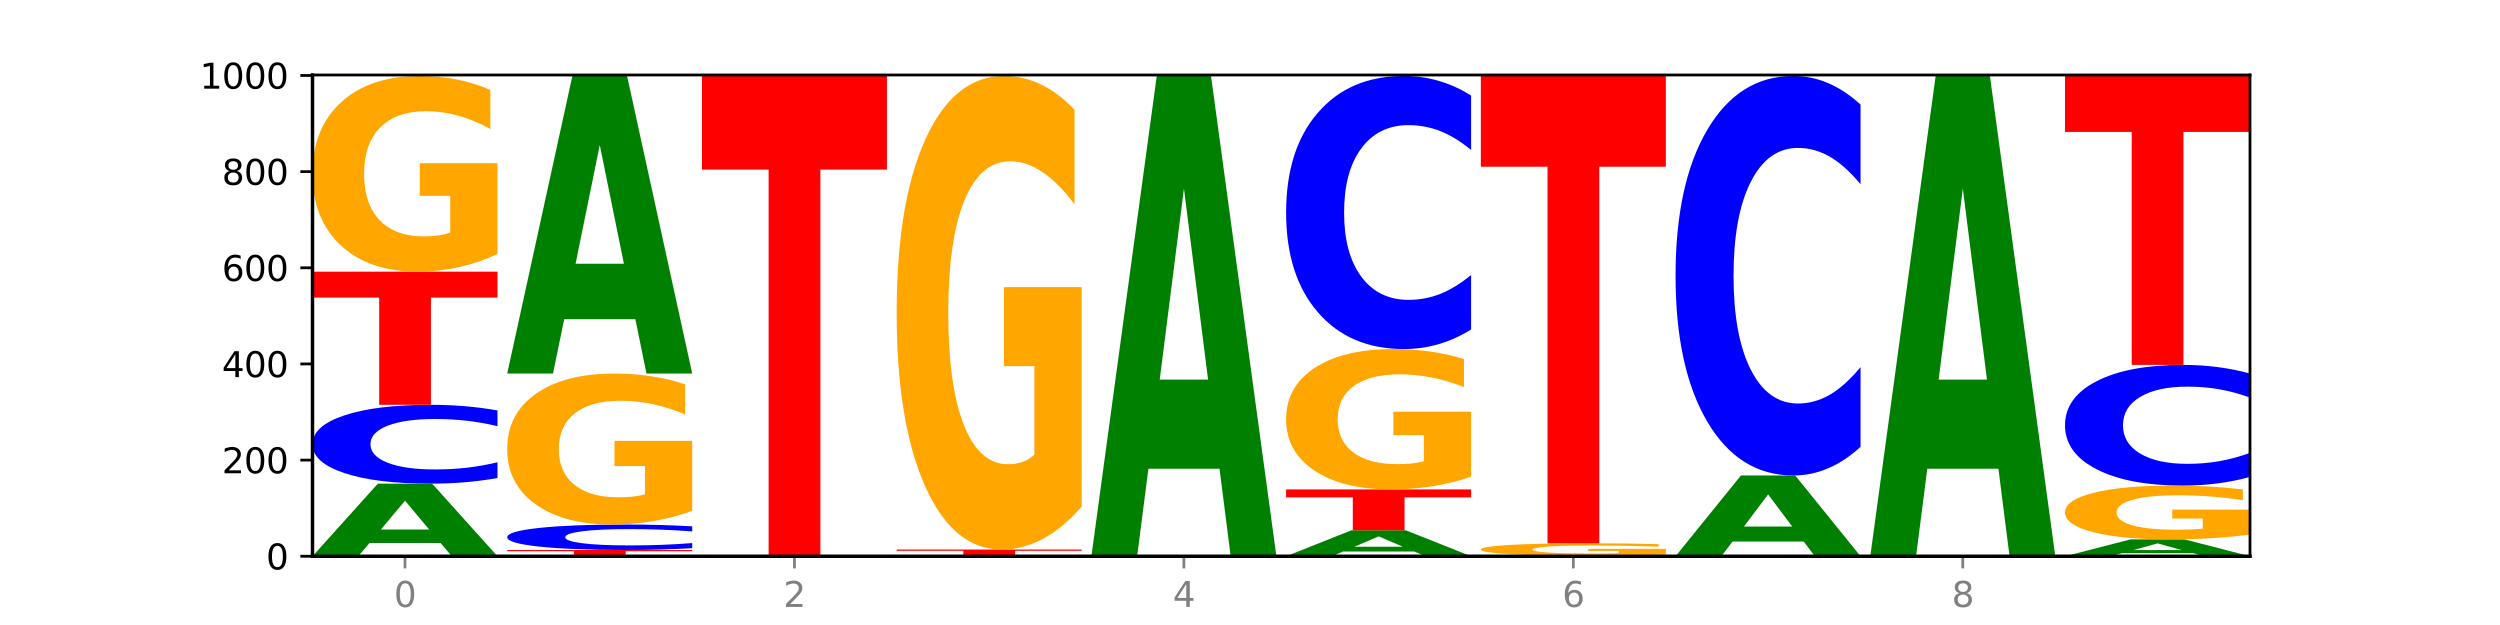 <?xml version="1.0" encoding="utf-8" standalone="no"?>
<!DOCTYPE svg PUBLIC "-//W3C//DTD SVG 1.1//EN"
  "http://www.w3.org/Graphics/SVG/1.1/DTD/svg11.dtd">
<svg xmlns:xlink="http://www.w3.org/1999/xlink" width="720pt" height="180pt" viewBox="0 0 720 180" xmlns="http://www.w3.org/2000/svg" version="1.1">
 <defs>
  <style type="text/css">*{stroke-linejoin: round; stroke-linecap: butt}</style>
 </defs>
 <g id="figure_1">
  <g id="patch_1">
   <path d="M 0 180 
L 720 180 
L 720 0 
L 0 0 
z
" style="fill: #ffffff"/>
  </g>
  <g id="axes_1">
   <g id="patch_2">
    <path d="M 90 160.2 
L 648 160.2 
L 648 21.6 
L 90 21.6 
z
" style="fill: #ffffff"/>
   </g>
   <g id="line2d_1">
    <path d="M 90 160.2 
L 648 160.2 
" clip-path="url(#p9cb9af566c)" style="fill: none; stroke: #000000; stroke-width: 0.5; stroke-linecap: square"/>
   </g>
   <g id="patch_3">
    <path d="M 126.905 156.391 
L 106.415 156.391 
L 103.18 160.2 
L 90 160.2 
L 108.823 139.292 
L 124.454 139.292 
L 143.276 160.2 
L 130.107 160.2 
L 126.905 156.391 
z
M 109.683 152.511 
L 123.604 152.511 
L 116.655 144.194 
L 109.683 152.511 
z
" clip-path="url(#p9cb9af566c)" style="fill: #008000"/>
   </g>
   <g id="patch_4">
    <path d="M 143.276 137.665 
Q 138.82 138.471 134.001 138.88 
Q 129.182 139.292 123.934 139.292 
Q 108.282 139.292 99.141 136.234 
Q 90 133.176 90 127.945 
Q 90 122.697 99.141 119.643 
Q 108.282 116.585 123.934 116.585 
Q 129.182 116.585 134.001 116.997 
Q 138.82 117.405 143.276 118.212 
L 143.276 122.739 
Q 138.78 121.669 134.417 121.172 
Q 130.055 120.675 125.236 120.675 
Q 116.591 120.675 111.638 122.612 
Q 106.698 124.545 106.698 127.945 
Q 106.698 131.332 111.638 133.269 
Q 116.591 135.202 125.236 135.202 
Q 130.055 135.202 134.417 134.705 
Q 138.78 134.203 143.276 133.133 
L 143.276 137.665 
z
" clip-path="url(#p9cb9af566c)" style="fill: #0000ff"/>
   </g>
   <g id="patch_5">
    <path d="M 90 78.231 
L 143.276 78.231 
L 143.276 85.711 
L 124.109 85.711 
L 124.109 116.585 
L 109.204 116.585 
L 109.204 85.711 
L 90 85.711 
L 90 78.231 
z
" clip-path="url(#p9cb9af566c)" style="fill: #ff0000"/>
   </g>
   <g id="patch_6">
    <path d="M 143.276 73.132 
Q 137.903 75.681 132.124 76.962 
Q 126.345 78.231 120.184 78.231 
Q 106.262 78.231 98.131 70.641 
Q 90 63.051 90 50.071 
Q 90 36.94 98.274 29.409 
Q 106.561 21.877 120.972 21.877 
Q 126.525 21.877 131.611 22.901 
Q 136.709 23.914 141.223 25.916 
L 141.223 37.15 
Q 136.566 34.577 131.957 33.308 
Q 127.348 32.028 122.716 32.028 
Q 114.143 32.028 109.498 36.707 
Q 104.853 41.376 104.853 50.071 
Q 104.853 58.686 109.331 63.389 
Q 113.808 68.08 122.047 68.08 
Q 124.292 68.08 126.214 67.812 
Q 128.136 67.533 129.665 66.951 
L 129.665 56.404 
L 120.889 56.404 
L 120.889 47.01 
L 143.276 47.01 
L 143.276 73.132 
z
" clip-path="url(#p9cb9af566c)" style="fill: #ffa600"/>
   </g>
   <g id="patch_7">
    <path d="M 146.08 158.4 
L 199.357 158.4 
L 199.357 158.751 
L 180.19 158.751 
L 180.19 160.2 
L 165.285 160.2 
L 165.285 158.751 
L 146.08 158.751 
L 146.08 158.4 
z
" clip-path="url(#p9cb9af566c)" style="fill: #ff0000"/>
   </g>
   <g id="patch_8">
    <path d="M 199.357 157.874 
Q 194.9 158.135 190.081 158.267 
Q 185.263 158.4 180.014 158.4 
Q 164.363 158.4 155.222 157.412 
Q 146.08 156.423 146.08 154.733 
Q 146.08 153.037 155.222 152.05 
Q 164.363 151.062 180.014 151.062 
Q 185.263 151.062 190.081 151.195 
Q 194.9 151.327 199.357 151.588 
L 199.357 153.05 
Q 194.86 152.705 190.498 152.544 
Q 186.135 152.383 181.316 152.383 
Q 172.672 152.383 167.718 153.009 
Q 162.779 153.634 162.779 154.733 
Q 162.779 155.828 167.718 156.454 
Q 172.672 157.078 181.316 157.078 
Q 186.135 157.078 190.498 156.917 
Q 194.86 156.755 199.357 156.41 
L 199.357 157.874 
z
" clip-path="url(#p9cb9af566c)" style="fill: #0000ff"/>
   </g>
   <g id="patch_9">
    <path d="M 199.357 147.128 
Q 193.984 149.095 188.205 150.083 
Q 182.426 151.062 176.265 151.062 
Q 162.343 151.062 154.212 145.206 
Q 146.08 139.35 146.08 129.337 
Q 146.08 119.206 154.355 113.395 
Q 162.641 107.585 177.053 107.585 
Q 182.605 107.585 187.691 108.375 
Q 192.79 109.156 197.303 110.701 
L 197.303 119.368 
Q 192.646 117.383 188.038 116.404 
Q 183.429 115.416 178.796 115.416 
Q 170.223 115.416 165.578 119.026 
Q 160.934 122.628 160.934 129.337 
Q 160.934 135.982 165.411 139.611 
Q 169.889 143.23 178.127 143.23 
Q 180.372 143.23 182.294 143.024 
Q 184.217 142.808 185.745 142.359 
L 185.745 134.222 
L 176.969 134.222 
L 176.969 126.975 
L 199.357 126.975 
L 199.357 147.128 
z
" clip-path="url(#p9cb9af566c)" style="fill: #ffa600"/>
   </g>
   <g id="patch_10">
    <path d="M 182.985 91.921 
L 162.496 91.921 
L 159.261 107.585 
L 146.08 107.585 
L 164.903 21.6 
L 180.534 21.6 
L 199.357 107.585 
L 186.187 107.585 
L 182.985 91.921 
z
M 165.764 75.962 
L 179.684 75.962 
L 172.735 41.76 
L 165.764 75.962 
z
" clip-path="url(#p9cb9af566c)" style="fill: #008000"/>
   </g>
   <g id="patch_11">
    <path d="M 202.161 21.877 
L 255.437 21.877 
L 255.437 48.854 
L 236.27 48.854 
L 236.27 160.2 
L 221.365 160.2 
L 221.365 48.854 
L 202.161 48.854 
L 202.161 21.877 
z
" clip-path="url(#p9cb9af566c)" style="fill: #ff0000"/>
   </g>
   <g id="patch_12">
    <path d="M 258.241 158.262 
L 311.518 158.262 
L 311.518 158.64 
L 292.35 158.64 
L 292.35 160.2 
L 277.445 160.2 
L 277.445 158.64 
L 258.241 158.64 
L 258.241 158.262 
z
" clip-path="url(#p9cb9af566c)" style="fill: #ff0000"/>
   </g>
   <g id="patch_13">
    <path d="M 311.518 145.922 
Q 306.145 152.092 300.366 155.191 
Q 294.587 158.262 288.426 158.262 
Q 274.504 158.262 266.372 139.893 
Q 258.241 121.524 258.241 90.111 
Q 258.241 58.333 266.516 40.105 
Q 274.802 21.877 289.214 21.877 
Q 294.766 21.877 299.852 24.356 
Q 304.951 26.807 309.464 31.653 
L 309.464 58.84 
Q 304.807 52.613 300.198 49.543 
Q 295.59 46.444 290.957 46.444 
Q 282.384 46.444 277.739 57.769 
Q 273.095 69.066 273.095 90.111 
Q 273.095 110.959 277.572 122.341 
Q 282.05 133.695 290.288 133.695 
Q 292.533 133.695 294.455 133.047 
Q 296.378 132.371 297.906 130.962 
L 297.906 105.438 
L 289.13 105.438 
L 289.13 82.702 
L 311.518 82.702 
L 311.518 145.922 
z
" clip-path="url(#p9cb9af566c)" style="fill: #ffa600"/>
   </g>
   <g id="patch_14">
    <path d="M 351.226 135.002 
L 330.737 135.002 
L 327.502 160.2 
L 314.322 160.2 
L 333.144 21.877 
L 348.775 21.877 
L 367.598 160.2 
L 354.429 160.2 
L 351.226 135.002 
z
M 334.005 109.329 
L 347.926 109.329 
L 340.976 54.308 
L 334.005 109.329 
z
" clip-path="url(#p9cb9af566c)" style="fill: #008000"/>
   </g>
   <g id="patch_15">
    <path d="M 407.307 158.838 
L 386.817 158.838 
L 383.582 160.2 
L 370.402 160.2 
L 389.225 152.723 
L 404.856 152.723 
L 423.678 160.2 
L 410.509 160.2 
L 407.307 158.838 
z
M 390.085 157.45 
L 404.006 157.45 
L 397.057 154.476 
L 390.085 157.45 
z
" clip-path="url(#p9cb9af566c)" style="fill: #008000"/>
   </g>
   <g id="patch_16">
    <path d="M 370.402 140.954 
L 423.678 140.954 
L 423.678 143.249 
L 404.511 143.249 
L 404.511 152.723 
L 389.606 152.723 
L 389.606 143.249 
L 370.402 143.249 
L 370.402 140.954 
z
" clip-path="url(#p9cb9af566c)" style="fill: #ff0000"/>
   </g>
   <g id="patch_17">
    <path d="M 423.678 137.296 
Q 418.305 139.125 412.526 140.044 
Q 406.747 140.954 400.586 140.954 
Q 386.664 140.954 378.533 135.509 
Q 370.402 130.063 370.402 120.751 
Q 370.402 111.33 378.676 105.927 
Q 386.963 100.523 401.374 100.523 
Q 406.927 100.523 412.013 101.258 
Q 417.111 101.985 421.625 103.421 
L 421.625 111.481 
Q 416.968 109.635 412.359 108.724 
Q 407.75 107.806 403.118 107.806 
Q 394.545 107.806 389.9 111.163 
Q 385.255 114.512 385.255 120.751 
Q 385.255 126.931 389.733 130.305 
Q 394.21 133.671 402.449 133.671 
Q 404.694 133.671 406.616 133.479 
Q 408.538 133.279 410.067 132.861 
L 410.067 125.294 
L 401.291 125.294 
L 401.291 118.554 
L 423.678 118.554 
L 423.678 137.296 
z
" clip-path="url(#p9cb9af566c)" style="fill: #ffa600"/>
   </g>
   <g id="patch_18">
    <path d="M 423.678 94.886 
Q 419.222 97.68 414.403 99.093 
Q 409.584 100.523 404.336 100.523 
Q 388.684 100.523 379.543 89.931 
Q 370.402 79.338 370.402 61.224 
Q 370.402 43.045 379.543 32.469 
Q 388.684 21.877 404.336 21.877 
Q 409.584 21.877 414.403 23.307 
Q 419.222 24.72 423.678 27.514 
L 423.678 43.191 
Q 419.182 39.487 414.819 37.765 
Q 410.457 36.043 405.638 36.043 
Q 396.993 36.043 392.04 42.753 
Q 387.1 49.446 387.1 61.224 
Q 387.1 72.954 392.04 79.663 
Q 396.993 86.357 405.638 86.357 
Q 410.457 86.357 414.819 84.635 
Q 419.182 82.896 423.678 79.192 
L 423.678 94.886 
z
" clip-path="url(#p9cb9af566c)" style="fill: #0000ff"/>
   </g>
   <g id="patch_19">
    <path d="M 463.387 160.175 
L 442.898 160.175 
L 439.663 160.2 
L 426.482 160.2 
L 445.305 160.062 
L 460.936 160.062 
L 479.759 160.2 
L 466.589 160.2 
L 463.387 160.175 
z
M 446.166 160.149 
L 460.087 160.149 
L 453.137 160.094 
L 446.166 160.149 
z
" clip-path="url(#p9cb9af566c)" style="fill: #008000"/>
   </g>
   <g id="patch_20">
    <path d="M 479.759 159.736 
Q 474.386 159.899 468.607 159.98 
Q 462.828 160.062 456.667 160.062 
Q 442.745 160.062 434.614 159.577 
Q 426.482 159.092 426.482 158.263 
Q 426.482 157.424 434.757 156.943 
Q 443.043 156.462 457.455 156.462 
Q 463.007 156.462 468.093 156.527 
Q 473.192 156.592 477.705 156.72 
L 477.705 157.437 
Q 473.049 157.273 468.44 157.192 
Q 463.831 157.11 459.198 157.11 
Q 450.625 157.11 445.98 157.409 
Q 441.336 157.707 441.336 158.263 
Q 441.336 158.813 445.813 159.113 
Q 450.291 159.413 458.529 159.413 
Q 460.774 159.413 462.697 159.396 
Q 464.619 159.378 466.147 159.341 
L 466.147 158.667 
L 457.371 158.667 
L 457.371 158.067 
L 479.759 158.067 
L 479.759 159.736 
z
" clip-path="url(#p9cb9af566c)" style="fill: #ffa600"/>
   </g>
   <g id="patch_21">
    <path d="M 426.482 21.738 
L 479.759 21.738 
L 479.759 48.013 
L 460.592 48.013 
L 460.592 156.462 
L 445.687 156.462 
L 445.687 48.013 
L 426.482 48.013 
L 426.482 21.738 
z
" clip-path="url(#p9cb9af566c)" style="fill: #ff0000"/>
   </g>
   <g id="patch_22">
    <path d="M 519.467 155.962 
L 498.978 155.962 
L 495.743 160.2 
L 482.563 160.2 
L 501.385 136.938 
L 517.017 136.938 
L 535.839 160.2 
L 522.67 160.2 
L 519.467 155.962 
z
M 502.246 151.645 
L 516.167 151.645 
L 509.217 142.392 
L 502.246 151.645 
z
" clip-path="url(#p9cb9af566c)" style="fill: #008000"/>
   </g>
   <g id="patch_23">
    <path d="M 535.839 128.691 
Q 531.383 132.779 526.564 134.847 
Q 521.745 136.938 516.496 136.938 
Q 500.845 136.938 491.704 121.442 
Q 482.563 105.945 482.563 79.443 
Q 482.563 52.847 491.704 37.374 
Q 500.845 21.877 516.496 21.877 
Q 521.745 21.877 526.564 23.969 
Q 531.383 26.036 535.839 30.124 
L 535.839 53.061 
Q 531.342 47.642 526.98 45.122 
Q 522.617 42.603 517.799 42.603 
Q 509.154 42.603 504.201 52.419 
Q 499.261 62.211 499.261 79.443 
Q 499.261 96.604 504.201 106.42 
Q 509.154 116.213 517.799 116.213 
Q 522.617 116.213 526.98 113.693 
Q 531.342 111.15 535.839 105.731 
L 535.839 128.691 
z
" clip-path="url(#p9cb9af566c)" style="fill: #0000ff"/>
   </g>
   <g id="patch_24">
    <path d="M 575.548 135.002 
L 555.059 135.002 
L 551.823 160.2 
L 538.643 160.2 
L 557.466 21.877 
L 573.097 21.877 
L 591.92 160.2 
L 578.75 160.2 
L 575.548 135.002 
z
M 558.326 109.329 
L 572.247 109.329 
L 565.298 54.308 
L 558.326 109.329 
z
" clip-path="url(#p9cb9af566c)" style="fill: #008000"/>
   </g>
   <g id="patch_25">
    <path d="M 631.628 159.317 
L 611.139 159.317 
L 607.904 160.2 
L 594.724 160.2 
L 613.546 155.354 
L 629.177 155.354 
L 648 160.2 
L 634.831 160.2 
L 631.628 159.317 
z
M 614.407 158.418 
L 628.328 158.418 
L 621.378 156.49 
L 614.407 158.418 
z
" clip-path="url(#p9cb9af566c)" style="fill: #008000"/>
   </g>
   <g id="patch_26">
    <path d="M 648 153.951 
Q 642.627 154.652 636.848 155.005 
Q 631.069 155.354 624.908 155.354 
Q 610.986 155.354 602.855 153.265 
Q 594.724 151.177 594.724 147.605 
Q 594.724 143.991 602.998 141.919 
Q 611.284 139.846 625.696 139.846 
Q 631.248 139.846 636.335 140.128 
Q 641.433 140.407 645.946 140.958 
L 645.946 144.049 
Q 641.29 143.341 636.681 142.992 
Q 632.072 142.64 627.439 142.64 
Q 618.866 142.64 614.222 143.927 
Q 609.577 145.212 609.577 147.605 
Q 609.577 149.975 614.055 151.27 
Q 618.532 152.56 626.771 152.56 
Q 629.015 152.56 630.938 152.487 
Q 632.86 152.41 634.388 152.25 
L 634.388 149.347 
L 625.612 149.347 
L 625.612 146.762 
L 648 146.762 
L 648 153.951 
z
" clip-path="url(#p9cb9af566c)" style="fill: #ffa600"/>
   </g>
   <g id="patch_27">
    <path d="M 648 137.355 
Q 643.544 138.59 638.725 139.214 
Q 633.906 139.846 628.657 139.846 
Q 613.006 139.846 603.865 135.165 
Q 594.724 130.485 594.724 122.48 
Q 594.724 114.447 603.865 109.773 
Q 613.006 105.092 628.657 105.092 
Q 633.906 105.092 638.725 105.724 
Q 643.544 106.349 648 107.583 
L 648 114.511 
Q 643.503 112.874 639.141 112.113 
Q 634.778 111.352 629.959 111.352 
Q 621.315 111.352 616.362 114.317 
Q 611.422 117.275 611.422 122.48 
Q 611.422 127.663 616.362 130.628 
Q 621.315 133.586 629.959 133.586 
Q 634.778 133.586 639.141 132.825 
Q 643.503 132.057 648 130.42 
L 648 137.355 
z
" clip-path="url(#p9cb9af566c)" style="fill: #0000ff"/>
   </g>
   <g id="patch_28">
    <path d="M 594.724 21.738 
L 648 21.738 
L 648 37.995 
L 628.833 37.995 
L 628.833 105.092 
L 613.928 105.092 
L 613.928 37.995 
L 594.724 37.995 
L 594.724 21.738 
z
" clip-path="url(#p9cb9af566c)" style="fill: #ff0000"/>
   </g>
   <g id="matplotlib.axis_1">
    <g id="xtick_1">
     <g id="line2d_2">
      <defs>
       <path id="m56bbac17e6" d="M 0 0 
L 0 3.5 
" style="stroke: #808080; stroke-width: 0.8"/>
      </defs>
      <g>
       <use xlink:href="#m56bbac17e6" x="116.638" y="160.2" style="fill: #808080; stroke: #808080; stroke-width: 0.8"/>
      </g>
     </g>
     <g id="text_1">
      <!-- 0 -->
      <g style="fill: #808080" transform="translate(113.457 174.798) scale(0.1 -0.1)">
       <defs>
        <path id="DejaVuSans-30" d="M 2034 4250 
Q 1547 4250 1301 3770 
Q 1056 3291 1056 2328 
Q 1056 1369 1301 889 
Q 1547 409 2034 409 
Q 2525 409 2770 889 
Q 3016 1369 3016 2328 
Q 3016 3291 2770 3770 
Q 2525 4250 2034 4250 
z
M 2034 4750 
Q 2819 4750 3233 4129 
Q 3647 3509 3647 2328 
Q 3647 1150 3233 529 
Q 2819 -91 2034 -91 
Q 1250 -91 836 529 
Q 422 1150 422 2328 
Q 422 3509 836 4129 
Q 1250 4750 2034 4750 
z
" transform="scale(0.016)"/>
       </defs>
       <use xlink:href="#DejaVuSans-30"/>
      </g>
     </g>
    </g>
    <g id="xtick_2">
     <g id="line2d_3">
      <g>
       <use xlink:href="#m56bbac17e6" x="228.799" y="160.2" style="fill: #808080; stroke: #808080; stroke-width: 0.8"/>
      </g>
     </g>
     <g id="text_2">
      <!-- 2 -->
      <g style="fill: #808080" transform="translate(225.618 174.798) scale(0.1 -0.1)">
       <defs>
        <path id="DejaVuSans-32" d="M 1228 531 
L 3431 531 
L 3431 0 
L 469 0 
L 469 531 
Q 828 903 1448 1529 
Q 2069 2156 2228 2338 
Q 2531 2678 2651 2914 
Q 2772 3150 2772 3378 
Q 2772 3750 2511 3984 
Q 2250 4219 1831 4219 
Q 1534 4219 1204 4116 
Q 875 4013 500 3803 
L 500 4441 
Q 881 4594 1212 4672 
Q 1544 4750 1819 4750 
Q 2544 4750 2975 4387 
Q 3406 4025 3406 3419 
Q 3406 3131 3298 2873 
Q 3191 2616 2906 2266 
Q 2828 2175 2409 1742 
Q 1991 1309 1228 531 
z
" transform="scale(0.016)"/>
       </defs>
       <use xlink:href="#DejaVuSans-32"/>
      </g>
     </g>
    </g>
    <g id="xtick_3">
     <g id="line2d_4">
      <g>
       <use xlink:href="#m56bbac17e6" x="340.96" y="160.2" style="fill: #808080; stroke: #808080; stroke-width: 0.8"/>
      </g>
     </g>
     <g id="text_3">
      <!-- 4 -->
      <g style="fill: #808080" transform="translate(337.779 174.798) scale(0.1 -0.1)">
       <defs>
        <path id="DejaVuSans-34" d="M 2419 4116 
L 825 1625 
L 2419 1625 
L 2419 4116 
z
M 2253 4666 
L 3047 4666 
L 3047 1625 
L 3713 1625 
L 3713 1100 
L 3047 1100 
L 3047 0 
L 2419 0 
L 2419 1100 
L 313 1100 
L 313 1709 
L 2253 4666 
z
" transform="scale(0.016)"/>
       </defs>
       <use xlink:href="#DejaVuSans-34"/>
      </g>
     </g>
    </g>
    <g id="xtick_4">
     <g id="line2d_5">
      <g>
       <use xlink:href="#m56bbac17e6" x="453.121" y="160.2" style="fill: #808080; stroke: #808080; stroke-width: 0.8"/>
      </g>
     </g>
     <g id="text_4">
      <!-- 6 -->
      <g style="fill: #808080" transform="translate(449.939 174.798) scale(0.1 -0.1)">
       <defs>
        <path id="DejaVuSans-36" d="M 2113 2584 
Q 1688 2584 1439 2293 
Q 1191 2003 1191 1497 
Q 1191 994 1439 701 
Q 1688 409 2113 409 
Q 2538 409 2786 701 
Q 3034 994 3034 1497 
Q 3034 2003 2786 2293 
Q 2538 2584 2113 2584 
z
M 3366 4563 
L 3366 3988 
Q 3128 4100 2886 4159 
Q 2644 4219 2406 4219 
Q 1781 4219 1451 3797 
Q 1122 3375 1075 2522 
Q 1259 2794 1537 2939 
Q 1816 3084 2150 3084 
Q 2853 3084 3261 2657 
Q 3669 2231 3669 1497 
Q 3669 778 3244 343 
Q 2819 -91 2113 -91 
Q 1303 -91 875 529 
Q 447 1150 447 2328 
Q 447 3434 972 4092 
Q 1497 4750 2381 4750 
Q 2619 4750 2861 4703 
Q 3103 4656 3366 4563 
z
" transform="scale(0.016)"/>
       </defs>
       <use xlink:href="#DejaVuSans-36"/>
      </g>
     </g>
    </g>
    <g id="xtick_5">
     <g id="line2d_6">
      <g>
       <use xlink:href="#m56bbac17e6" x="565.281" y="160.2" style="fill: #808080; stroke: #808080; stroke-width: 0.8"/>
      </g>
     </g>
     <g id="text_5">
      <!-- 8 -->
      <g style="fill: #808080" transform="translate(562.1 174.798) scale(0.1 -0.1)">
       <defs>
        <path id="DejaVuSans-38" d="M 2034 2216 
Q 1584 2216 1326 1975 
Q 1069 1734 1069 1313 
Q 1069 891 1326 650 
Q 1584 409 2034 409 
Q 2484 409 2743 651 
Q 3003 894 3003 1313 
Q 3003 1734 2745 1975 
Q 2488 2216 2034 2216 
z
M 1403 2484 
Q 997 2584 770 2862 
Q 544 3141 544 3541 
Q 544 4100 942 4425 
Q 1341 4750 2034 4750 
Q 2731 4750 3128 4425 
Q 3525 4100 3525 3541 
Q 3525 3141 3298 2862 
Q 3072 2584 2669 2484 
Q 3125 2378 3379 2068 
Q 3634 1759 3634 1313 
Q 3634 634 3220 271 
Q 2806 -91 2034 -91 
Q 1263 -91 848 271 
Q 434 634 434 1313 
Q 434 1759 690 2068 
Q 947 2378 1403 2484 
z
M 1172 3481 
Q 1172 3119 1398 2916 
Q 1625 2713 2034 2713 
Q 2441 2713 2670 2916 
Q 2900 3119 2900 3481 
Q 2900 3844 2670 4047 
Q 2441 4250 2034 4250 
Q 1625 4250 1398 4047 
Q 1172 3844 1172 3481 
z
" transform="scale(0.016)"/>
       </defs>
       <use xlink:href="#DejaVuSans-38"/>
      </g>
     </g>
    </g>
   </g>
   <g id="matplotlib.axis_2">
    <g id="ytick_1">
     <g id="line2d_7">
      <defs>
       <path id="m601d58ecaf" d="M 0 0 
L -3.5 0 
" style="stroke: #000000; stroke-width: 0.8"/>
      </defs>
      <g>
       <use xlink:href="#m601d58ecaf" x="90" y="160.2" style="stroke: #000000; stroke-width: 0.8"/>
      </g>
     </g>
     <g id="text_6">
      <!-- 0 -->
      <g transform="translate(76.638 163.999) scale(0.1 -0.1)">
       <use xlink:href="#DejaVuSans-30"/>
      </g>
     </g>
    </g>
    <g id="ytick_2">
     <g id="line2d_8">
      <g>
       <use xlink:href="#m601d58ecaf" x="90" y="132.508" style="stroke: #000000; stroke-width: 0.8"/>
      </g>
     </g>
     <g id="text_7">
      <!-- 200 -->
      <g transform="translate(63.913 136.307) scale(0.1 -0.1)">
       <use xlink:href="#DejaVuSans-32"/>
       <use xlink:href="#DejaVuSans-30" x="63.623"/>
       <use xlink:href="#DejaVuSans-30" x="127.246"/>
      </g>
     </g>
    </g>
    <g id="ytick_3">
     <g id="line2d_9">
      <g>
       <use xlink:href="#m601d58ecaf" x="90" y="104.815" style="stroke: #000000; stroke-width: 0.8"/>
      </g>
     </g>
     <g id="text_8">
      <!-- 400 -->
      <g transform="translate(63.913 108.615) scale(0.1 -0.1)">
       <use xlink:href="#DejaVuSans-34"/>
       <use xlink:href="#DejaVuSans-30" x="63.623"/>
       <use xlink:href="#DejaVuSans-30" x="127.246"/>
      </g>
     </g>
    </g>
    <g id="ytick_4">
     <g id="line2d_10">
      <g>
       <use xlink:href="#m601d58ecaf" x="90" y="77.123" style="stroke: #000000; stroke-width: 0.8"/>
      </g>
     </g>
     <g id="text_9">
      <!-- 600 -->
      <g transform="translate(63.913 80.922) scale(0.1 -0.1)">
       <use xlink:href="#DejaVuSans-36"/>
       <use xlink:href="#DejaVuSans-30" x="63.623"/>
       <use xlink:href="#DejaVuSans-30" x="127.246"/>
      </g>
     </g>
    </g>
    <g id="ytick_5">
     <g id="line2d_11">
      <g>
       <use xlink:href="#m601d58ecaf" x="90" y="49.431" style="stroke: #000000; stroke-width: 0.8"/>
      </g>
     </g>
     <g id="text_10">
      <!-- 800 -->
      <g transform="translate(63.913 53.23) scale(0.1 -0.1)">
       <use xlink:href="#DejaVuSans-38"/>
       <use xlink:href="#DejaVuSans-30" x="63.623"/>
       <use xlink:href="#DejaVuSans-30" x="127.246"/>
      </g>
     </g>
    </g>
    <g id="ytick_6">
     <g id="line2d_12">
      <g>
       <use xlink:href="#m601d58ecaf" x="90" y="21.738" style="stroke: #000000; stroke-width: 0.8"/>
      </g>
     </g>
     <g id="text_11">
      <!-- 1000 -->
      <g transform="translate(57.55 25.538) scale(0.1 -0.1)">
       <defs>
        <path id="DejaVuSans-31" d="M 794 531 
L 1825 531 
L 1825 4091 
L 703 3866 
L 703 4441 
L 1819 4666 
L 2450 4666 
L 2450 531 
L 3481 531 
L 3481 0 
L 794 0 
L 794 531 
z
" transform="scale(0.016)"/>
       </defs>
       <use xlink:href="#DejaVuSans-31"/>
       <use xlink:href="#DejaVuSans-30" x="63.623"/>
       <use xlink:href="#DejaVuSans-30" x="127.246"/>
       <use xlink:href="#DejaVuSans-30" x="190.869"/>
      </g>
     </g>
    </g>
   </g>
   <g id="patch_29">
    <path d="M 90 160.2 
L 90 21.6 
" style="fill: none; stroke: #000000; stroke-linejoin: miter; stroke-linecap: square"/>
   </g>
   <g id="patch_30">
    <path d="M 648 160.2 
L 648 21.6 
" style="fill: none; stroke: #000000; stroke-width: 0.8; stroke-linejoin: miter; stroke-linecap: square"/>
   </g>
   <g id="patch_31">
    <path d="M 90 160.2 
L 648 160.2 
" style="fill: none; stroke: #000000; stroke-linejoin: miter; stroke-linecap: square"/>
   </g>
   <g id="patch_32">
    <path d="M 90 21.6 
L 648 21.6 
" style="fill: none; stroke: #000000; stroke-width: 0.8; stroke-linejoin: miter; stroke-linecap: square"/>
   </g>
  </g>
 </g>
 <defs>
  <clipPath id="p9cb9af566c">
   <rect x="90" y="21.6" width="558" height="138.6"/>
  </clipPath>
 </defs>
</svg>
